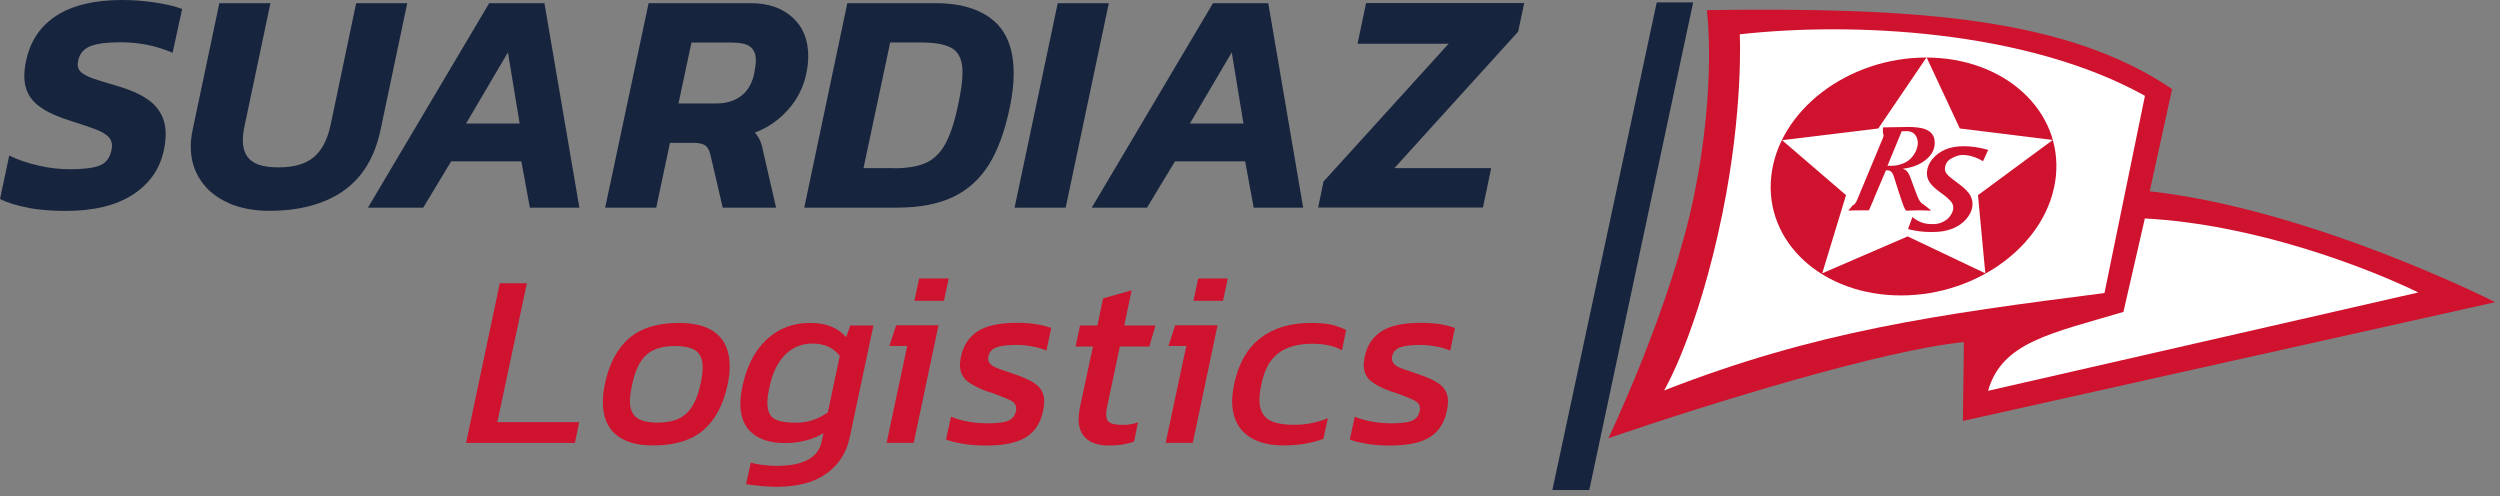 <?xml version="1.0" encoding="UTF-8"?> <svg xmlns="http://www.w3.org/2000/svg" width="252" height="50" viewBox="0 0 252 50" fill="none"><rect x="0" y="0" width="252" height="50" fill="#808080" stroke="none"/><g clip-path="url(#clip0_650_1210)"><path d="M2.86 20.94C1.72 20.74 0.76 20.44 0 20.06L0.93 15.68C1.8 16.11 2.79 16.44 3.87 16.69C4.96 16.94 6 17.06 7.01 17.06C8.4 17.06 9.4 16.94 10.03 16.69C10.66 16.45 11.06 15.94 11.23 15.17C11.27 14.96 11.29 14.8 11.29 14.69C11.29 14.31 11.15 13.99 10.87 13.73C10.59 13.47 10.19 13.25 9.65 13.04C9.12 12.84 8.25 12.54 7.06 12.16C5.42 11.65 4.24 11.05 3.52 10.35C2.81 9.66 2.45 8.77 2.45 7.68C2.45 7.19 2.51 6.66 2.64 6.08C3.07 4.1 4.1 2.59 5.73 1.55C7.36 0.52 9.55 0 12.31 0C13.44 0 14.56 0.09 15.67 0.26C16.78 0.43 17.67 0.64 18.36 0.9L17.4 5.32C15.78 4.62 14.03 4.26 12.15 4.26C10.85 4.26 9.86 4.38 9.17 4.63C8.49 4.88 8.06 5.35 7.89 6.05C7.85 6.26 7.83 6.4 7.83 6.47C7.83 6.81 7.95 7.09 8.2 7.3C8.45 7.51 8.82 7.71 9.32 7.89C9.82 8.07 10.59 8.31 11.64 8.61C13.5 9.14 14.8 9.8 15.56 10.58C16.32 11.36 16.7 12.32 16.7 13.48C16.7 13.99 16.64 14.56 16.51 15.18C16.1 17.06 15.06 18.54 13.37 19.63C11.68 20.72 9.43 21.26 6.62 21.26C5.25 21.26 4 21.16 2.86 20.96V20.94Z" fill="#17243D"></path><path d="M23.04 20.46C21.84 19.94 20.91 19.19 20.24 18.2C19.57 17.21 19.23 16.08 19.23 14.78C19.23 14.25 19.29 13.68 19.42 13.08L22.11 0.32H27.26L24.67 12.61C24.54 13.19 24.48 13.7 24.48 14.15C24.48 15.07 24.76 15.75 25.33 16.2C25.9 16.65 26.81 16.87 28.07 16.87C29.63 16.87 30.81 16.53 31.62 15.85C32.43 15.17 33 14.09 33.32 12.62L35.9 0.32H41.05L38.36 13.09C37.78 15.84 36.54 17.89 34.63 19.23C32.72 20.57 30.22 21.25 27.13 21.25C25.59 21.25 24.23 20.99 23.03 20.47L23.04 20.46Z" fill="#17243D"></path><path d="M49.31 0.32H54.88L58.4 20.93H53.41L52.55 16.26H45.48L42.66 20.93H37.09L49.31 0.32ZM52.38 12.45L51.2 5.28L46.98 12.45H52.39H52.38Z" fill="#17243D"></path><path d="M65.38 0.32H75.68C77.43 0.32 78.83 0.8 79.89 1.76C80.95 2.72 81.47 4.02 81.47 5.66C81.47 6.19 81.41 6.77 81.28 7.39C81 8.76 80.4 9.97 79.47 11.02C78.54 12.08 77.42 12.86 76.09 13.37C76.3 13.61 76.47 13.86 76.6 14.14C76.73 14.42 76.85 14.82 76.95 15.36L78.23 20.93H72.85L71.63 15.68C71.52 15.19 71.35 14.85 71.1 14.67C70.85 14.49 70.45 14.4 69.9 14.4H67.53L66.15 20.93H61L65.38 0.32ZM72.19 10.43C73.21 10.43 74.06 10.17 74.72 9.66C75.38 9.15 75.82 8.39 76.03 7.39C76.14 6.81 76.19 6.38 76.19 6.08C76.19 5.46 76 5.01 75.63 4.72C75.26 4.43 74.62 4.29 73.73 4.29H69.7L68.39 10.43H72.2H72.19Z" fill="#17243D"></path><path d="M85.41 0.32H94.34C96.81 0.32 98.74 0.9 100.12 2.05C101.5 3.2 102.18 4.99 102.18 7.43C102.18 8.43 102.05 9.54 101.8 10.76C101.31 13.17 100.6 15.11 99.69 16.58C98.77 18.05 97.56 19.15 96.06 19.86C94.56 20.57 92.67 20.93 90.41 20.93H81.07L85.41 0.32ZM90.11 16.96C91.41 16.96 92.46 16.79 93.26 16.45C94.06 16.11 94.72 15.49 95.23 14.61C95.74 13.72 96.18 12.44 96.54 10.75C96.86 9.3 97.02 8.15 97.02 7.29C97.02 6.16 96.71 5.38 96.08 4.94C95.45 4.5 94.36 4.28 92.8 4.28H89.73L87.04 16.95H90.11V16.96Z" fill="#17243D"></path><path d="M106.62 0.32H111.77L107.42 20.93H102.27L106.62 0.32Z" fill="#17243D"></path><path d="M122.27 0.32H127.84L131.36 20.93H126.37L125.51 16.26H118.44L115.62 20.93H110.05L122.27 0.32ZM125.34 12.45L124.16 5.28L119.94 12.45H125.35H125.34Z" fill="#17243D"></path><path d="M133.41 18.3L146.02 4.41H136.84L137.7 0.31H153.64L153.03 3.19L140.55 16.95H150.31L149.48 20.92H132.87L133.41 18.3Z" fill="#17243D"></path><path d="M50.38 28.55H53.11L50.13 42.55H58.38L57.95 44.65H46.98L50.38 28.55Z" fill="#CF122E"></path><path d="M62.06 43.79C61.2 43.05 60.77 41.97 60.77 40.55C60.77 39.92 60.84 39.31 60.97 38.72C61.4 36.67 62.22 35.13 63.41 34.1C64.6 33.07 66.28 32.55 68.45 32.55C70.13 32.55 71.4 32.92 72.26 33.66C73.12 34.4 73.55 35.48 73.55 36.9C73.55 37.53 73.48 38.14 73.35 38.73C72.92 40.78 72.1 42.32 70.91 43.35C69.72 44.38 68.02 44.9 65.82 44.9C64.17 44.9 62.92 44.53 62.06 43.79ZM69.17 41.7C69.83 41.1 70.31 40.11 70.61 38.73C70.76 38.08 70.83 37.51 70.83 37.03C70.83 36.26 70.61 35.71 70.18 35.38C69.75 35.05 69.01 34.88 67.98 34.88C66.75 34.88 65.8 35.18 65.14 35.78C64.48 36.38 64.01 37.36 63.73 38.73C63.58 39.38 63.5 39.95 63.5 40.43C63.5 41.2 63.72 41.75 64.16 42.09C64.6 42.43 65.32 42.6 66.32 42.6C67.55 42.6 68.5 42.3 69.16 41.7H69.17Z" fill="#CF122E"></path><path d="M76.61 48.97C75.97 48.92 75.5 48.86 75.2 48.8L75.68 46.63C76 46.73 76.41 46.81 76.91 46.87C77.41 46.93 77.86 46.96 78.26 46.96C80.94 46.96 82.46 46.16 82.81 44.56L83.01 43.66C81.88 44.33 80.58 44.66 79.13 44.66C77.68 44.66 76.63 44.33 75.83 43.67C75.03 43.01 74.63 42.02 74.63 40.68C74.63 40.21 74.7 39.65 74.83 38.98C75.25 36.95 76.06 35.37 77.26 34.24C78.46 33.12 79.91 32.55 81.61 32.55C82.46 32.55 83.17 32.67 83.75 32.9C84.33 33.13 84.84 33.49 85.29 33.98L85.71 32.81H88.04L85.64 44.14C85.31 45.66 84.53 46.86 83.3 47.74C82.08 48.62 80.4 49.07 78.26 49.07C77.81 49.07 77.26 49.04 76.62 48.99L76.61 48.97ZM83.45 41.55L84.65 35.88C84.02 35.05 83.1 34.63 81.9 34.63C80.8 34.63 79.88 35.01 79.13 35.77C78.38 36.53 77.86 37.59 77.58 38.96C77.43 39.61 77.35 40.16 77.35 40.61C77.35 41.38 77.57 41.9 78.01 42.19C78.45 42.47 79.2 42.61 80.25 42.61C81.42 42.61 82.48 42.26 83.45 41.56V41.55Z" fill="#CF122E"></path><path d="M91.45 34.87H89.65L90.33 32.79H94.6L92.1 44.64H89.37L91.45 34.87ZM92.65 28.07H95.63L95.15 30.32H92.17L92.65 28.07Z" fill="#CF122E"></path><path d="M97.13 44.74C96.41 44.63 95.82 44.49 95.36 44.3L95.86 42C96.36 42.22 96.94 42.38 97.59 42.5C98.24 42.62 98.89 42.67 99.54 42.67C100.51 42.67 101.2 42.59 101.61 42.42C102.02 42.25 102.29 41.93 102.41 41.44C102.43 41.37 102.43 41.29 102.43 41.19C102.43 40.86 102.28 40.6 101.97 40.42C101.66 40.24 101.08 40 100.23 39.69L99.56 39.47C98.61 39.14 97.91 38.77 97.45 38.38C96.99 37.99 96.76 37.44 96.76 36.74C96.76 36.61 96.79 36.34 96.86 35.94C97.11 34.81 97.68 33.96 98.56 33.39C99.44 32.82 100.77 32.54 102.54 32.54C103.86 32.54 105 32.71 105.96 33.06L105.48 35.34C105.06 35.16 104.58 35.01 104.04 34.92C103.5 34.82 102.98 34.77 102.48 34.77C101.56 34.77 100.88 34.85 100.44 35.01C100 35.17 99.73 35.47 99.63 35.9C99.61 35.97 99.61 36.05 99.61 36.15C99.61 36.38 99.7 36.58 99.87 36.74C100.04 36.9 100.34 37.05 100.75 37.2C101.16 37.35 101.63 37.51 102.16 37.68C103.28 38.05 104.07 38.43 104.55 38.84C105.03 39.25 105.26 39.79 105.26 40.48C105.26 40.73 105.22 41.05 105.14 41.43C104.89 42.63 104.32 43.51 103.42 44.07C102.52 44.63 101.19 44.91 99.42 44.91C98.62 44.91 97.86 44.86 97.14 44.75L97.13 44.74Z" fill="#CF122E"></path><path d="M109.5 44.21C108.98 43.75 108.72 43.1 108.72 42.25C108.72 41.95 108.76 41.57 108.84 41.13L110.17 34.93H108.42L108.87 32.81H110.62L111.19 30.08L114.07 29.26L113.32 32.81H116.47L115.85 34.93H112.88L111.6 40.98C111.53 41.25 111.5 41.51 111.5 41.76C111.5 42.18 111.63 42.46 111.89 42.61C112.15 42.76 112.59 42.83 113.23 42.83C113.7 42.83 114.19 42.75 114.71 42.58L114.31 44.51C113.58 44.78 112.75 44.91 111.83 44.91C110.8 44.91 110.02 44.68 109.51 44.22L109.5 44.21Z" fill="#CF122E"></path><path d="M119.58 34.87H117.78L118.46 32.79H122.73L120.23 44.64H117.5L119.58 34.87ZM120.78 28.07H123.76L123.28 30.32H120.3L120.78 28.07Z" fill="#CF122E"></path><path d="M125.56 43.75C124.65 42.98 124.2 41.87 124.2 40.42C124.2 39.95 124.27 39.39 124.4 38.72C124.83 36.67 125.71 35.13 127.02 34.1C128.34 33.07 130.05 32.55 132.17 32.55C132.97 32.55 133.64 32.61 134.17 32.72C134.7 32.84 135.21 33.02 135.69 33.27L135.27 35.3C134.5 34.87 133.5 34.65 132.27 34.65C130.84 34.65 129.7 34.97 128.86 35.6C128.02 36.23 127.45 37.27 127.15 38.72C127.02 39.35 126.95 39.88 126.95 40.3C126.95 41.18 127.22 41.82 127.76 42.22C128.3 42.62 129.21 42.82 130.47 42.82C131.65 42.82 132.78 42.6 133.85 42.15L133.4 44.23C132.2 44.68 130.87 44.9 129.4 44.9C127.75 44.9 126.47 44.52 125.56 43.75Z" fill="#CF122E"></path><path d="M137.83 44.74C137.11 44.63 136.52 44.49 136.06 44.3L136.56 42C137.06 42.22 137.64 42.38 138.29 42.5C138.94 42.62 139.59 42.67 140.24 42.67C141.21 42.67 141.9 42.59 142.31 42.42C142.72 42.25 142.99 41.93 143.11 41.44C143.13 41.37 143.13 41.29 143.13 41.19C143.13 40.86 142.98 40.6 142.67 40.42C142.36 40.24 141.78 40 140.93 39.69L140.26 39.47C139.31 39.14 138.61 38.77 138.15 38.38C137.69 37.99 137.46 37.44 137.46 36.74C137.46 36.61 137.49 36.34 137.56 35.94C137.81 34.81 138.38 33.96 139.26 33.39C140.14 32.82 141.47 32.54 143.24 32.54C144.56 32.54 145.7 32.71 146.66 33.06L146.18 35.34C145.76 35.16 145.28 35.01 144.74 34.92C144.2 34.82 143.68 34.77 143.18 34.77C142.26 34.77 141.58 34.85 141.14 35.01C140.7 35.17 140.43 35.47 140.33 35.9C140.31 35.97 140.31 36.05 140.31 36.15C140.31 36.38 140.4 36.58 140.57 36.74C140.74 36.9 141.04 37.05 141.45 37.2C141.86 37.35 142.33 37.51 142.86 37.68C143.98 38.05 144.77 38.43 145.25 38.84C145.73 39.25 145.96 39.79 145.96 40.48C145.96 40.73 145.92 41.05 145.84 41.43C145.59 42.63 145.02 43.51 144.12 44.07C143.22 44.63 141.89 44.91 140.12 44.91C139.32 44.91 138.56 44.86 137.84 44.75L137.83 44.74Z" fill="#CF122E"></path><path d="M160.2 49.39L170.67 0.24H167L156.48 49.39H160.2Z" fill="#17243D"></path><path d="M172.05 1.02C172.05 1.02 173.06 8.5 170.76 19.72C168.46 30.94 162.13 44.17 162.13 44.17C172.73 40.54 189.92 35.27 197.96 34.48L197.86 42.43L251.52 30.46C251.52 30.46 233.17 21.14 216.69 19.28L218.95 8.98C208.26 1.72 192.94 0.73 172.05 1.02Z" fill="#CF122E"></path><path d="M200.41 39.39L243.77 29.48C238.3 26.84 227.19 22.61 216.2 22.02L214.04 31.44C206.78 33.6 201.78 34.48 200.4 39.39H200.41Z" fill="white"></path><path d="M175.36 3.46C186.64 2.19 204.24 2.99 216.21 9.66L212.13 29.54C195.26 31.7 183.04 33.38 167.74 39.36C167.74 39.36 171.14 33.66 173.62 21.52C175.76 11.03 175.37 3.46 175.37 3.46H175.36Z" fill="white"></path><path d="M178.54 17.79C179.24 11.17 186.23 5.8 194.15 5.8C202.07 5.8 207.92 11.17 207.23 17.79C206.53 24.41 199.54 29.78 191.62 29.78C183.7 29.78 177.84 24.41 178.54 17.79Z" fill="#CF122E"></path><path fill-rule="evenodd" clip-rule="evenodd" d="M194.2 5.78L197.55 12.95L206.92 14.11L199.38 19.67L200.12 27.55L192.29 23.83L183.68 27.55L186.08 19.67L179.63 14.13L189.33 12.95L194.2 5.78Z" fill="white"></path><path fill-rule="evenodd" clip-rule="evenodd" d="M192.32 23.11L192.77 21.88C193.62 22.56 194.26 22.59 194.89 22.59C195.47 22.59 195.9 22.37 196.22 22.14C196.54 21.91 196.85 21.41 196.88 21.06C196.92 20.76 196.83 20.5 196.63 20.28C196.43 20.06 196.22 19.86 195.97 19.68L195.5 19.33C195.04 19 194.71 18.68 194.5 18.36C194.29 18.04 194.2 17.69 194.24 17.3C194.28 16.84 194.47 16.42 194.8 16.02C195.13 15.62 195.55 15.31 196.07 15.08C196.59 14.85 197.21 14.74 197.94 14.74C198.74 14.74 199.56 14.86 200.41 15.11L199.89 16.25C199.13 15.8 198.44 15.62 197.8 15.62C197.34 15.62 196.83 15.88 196.54 16.07C196.25 16.26 196.08 16.61 196.05 16.91C196.03 17.13 196.08 17.33 196.22 17.51C196.36 17.69 196.59 17.89 196.91 18.13L197.42 18.51C198.02 18.95 198.41 19.35 198.6 19.69C198.79 20.03 198.86 20.39 198.82 20.76C198.77 21.2 198.57 21.64 198.21 22.07C197.85 22.49 197.38 22.82 196.77 23.06C196.17 23.29 195.57 23.39 194.67 23.39C193.87 23.39 193.08 23.29 192.31 23.09L192.32 23.11Z" fill="#CF122E"></path><path fill-rule="evenodd" clip-rule="evenodd" d="M193.97 20.66C193.74 20.56 193.54 20.36 193.37 20.01C193.2 19.66 192.58 17.89 192.52 17.77C192.42 17.55 192.27 17.16 191.83 17.02V17C193.52 16.83 194.88 15.83 195.01 14.63C195.19 12.88 193.43 12.8 192.27 12.8C191.87 12.8 190.88 12.83 189.8 12.84V13.44C189.89 13.54 189.88 13.71 189.78 13.95L187.2 20.15C187.09 20.43 186.91 20.66 186.73 20.72L186.31 21.23C186.55 21.22 186.98 21.2 187.69 21.2C187.95 21.2 188.19 21.2 188.39 21.2L188.87 20.09C188.89 20.02 188.92 19.94 188.96 19.85L190.1 17.17C190.31 17.17 190.7 17.11 190.89 17.77C190.98 18.08 191.77 20.54 191.91 20.84C192.05 21.14 192.1 21.24 192.22 21.24C192.45 21.24 192.68 21.2 193.52 21.2C194.22 21.2 194.41 21.24 194.53 21.24C194.58 21.24 194.61 21.22 194.63 21.2L193.99 20.68L193.97 20.66ZM190.26 16.71L191.69 13.23C191.83 13.22 191.97 13.22 192.19 13.22C193.12 13.22 193.36 14.02 193.31 14.55C193.21 15.45 192.55 16.16 191.99 16.41C191.19 16.77 190.63 16.71 190.27 16.71H190.26Z" fill="#CF122E"></path></g><defs><clipPath id="clip0_650_1210"><rect width="251.52" height="49.39" fill="white"></rect></clipPath></defs></svg> 